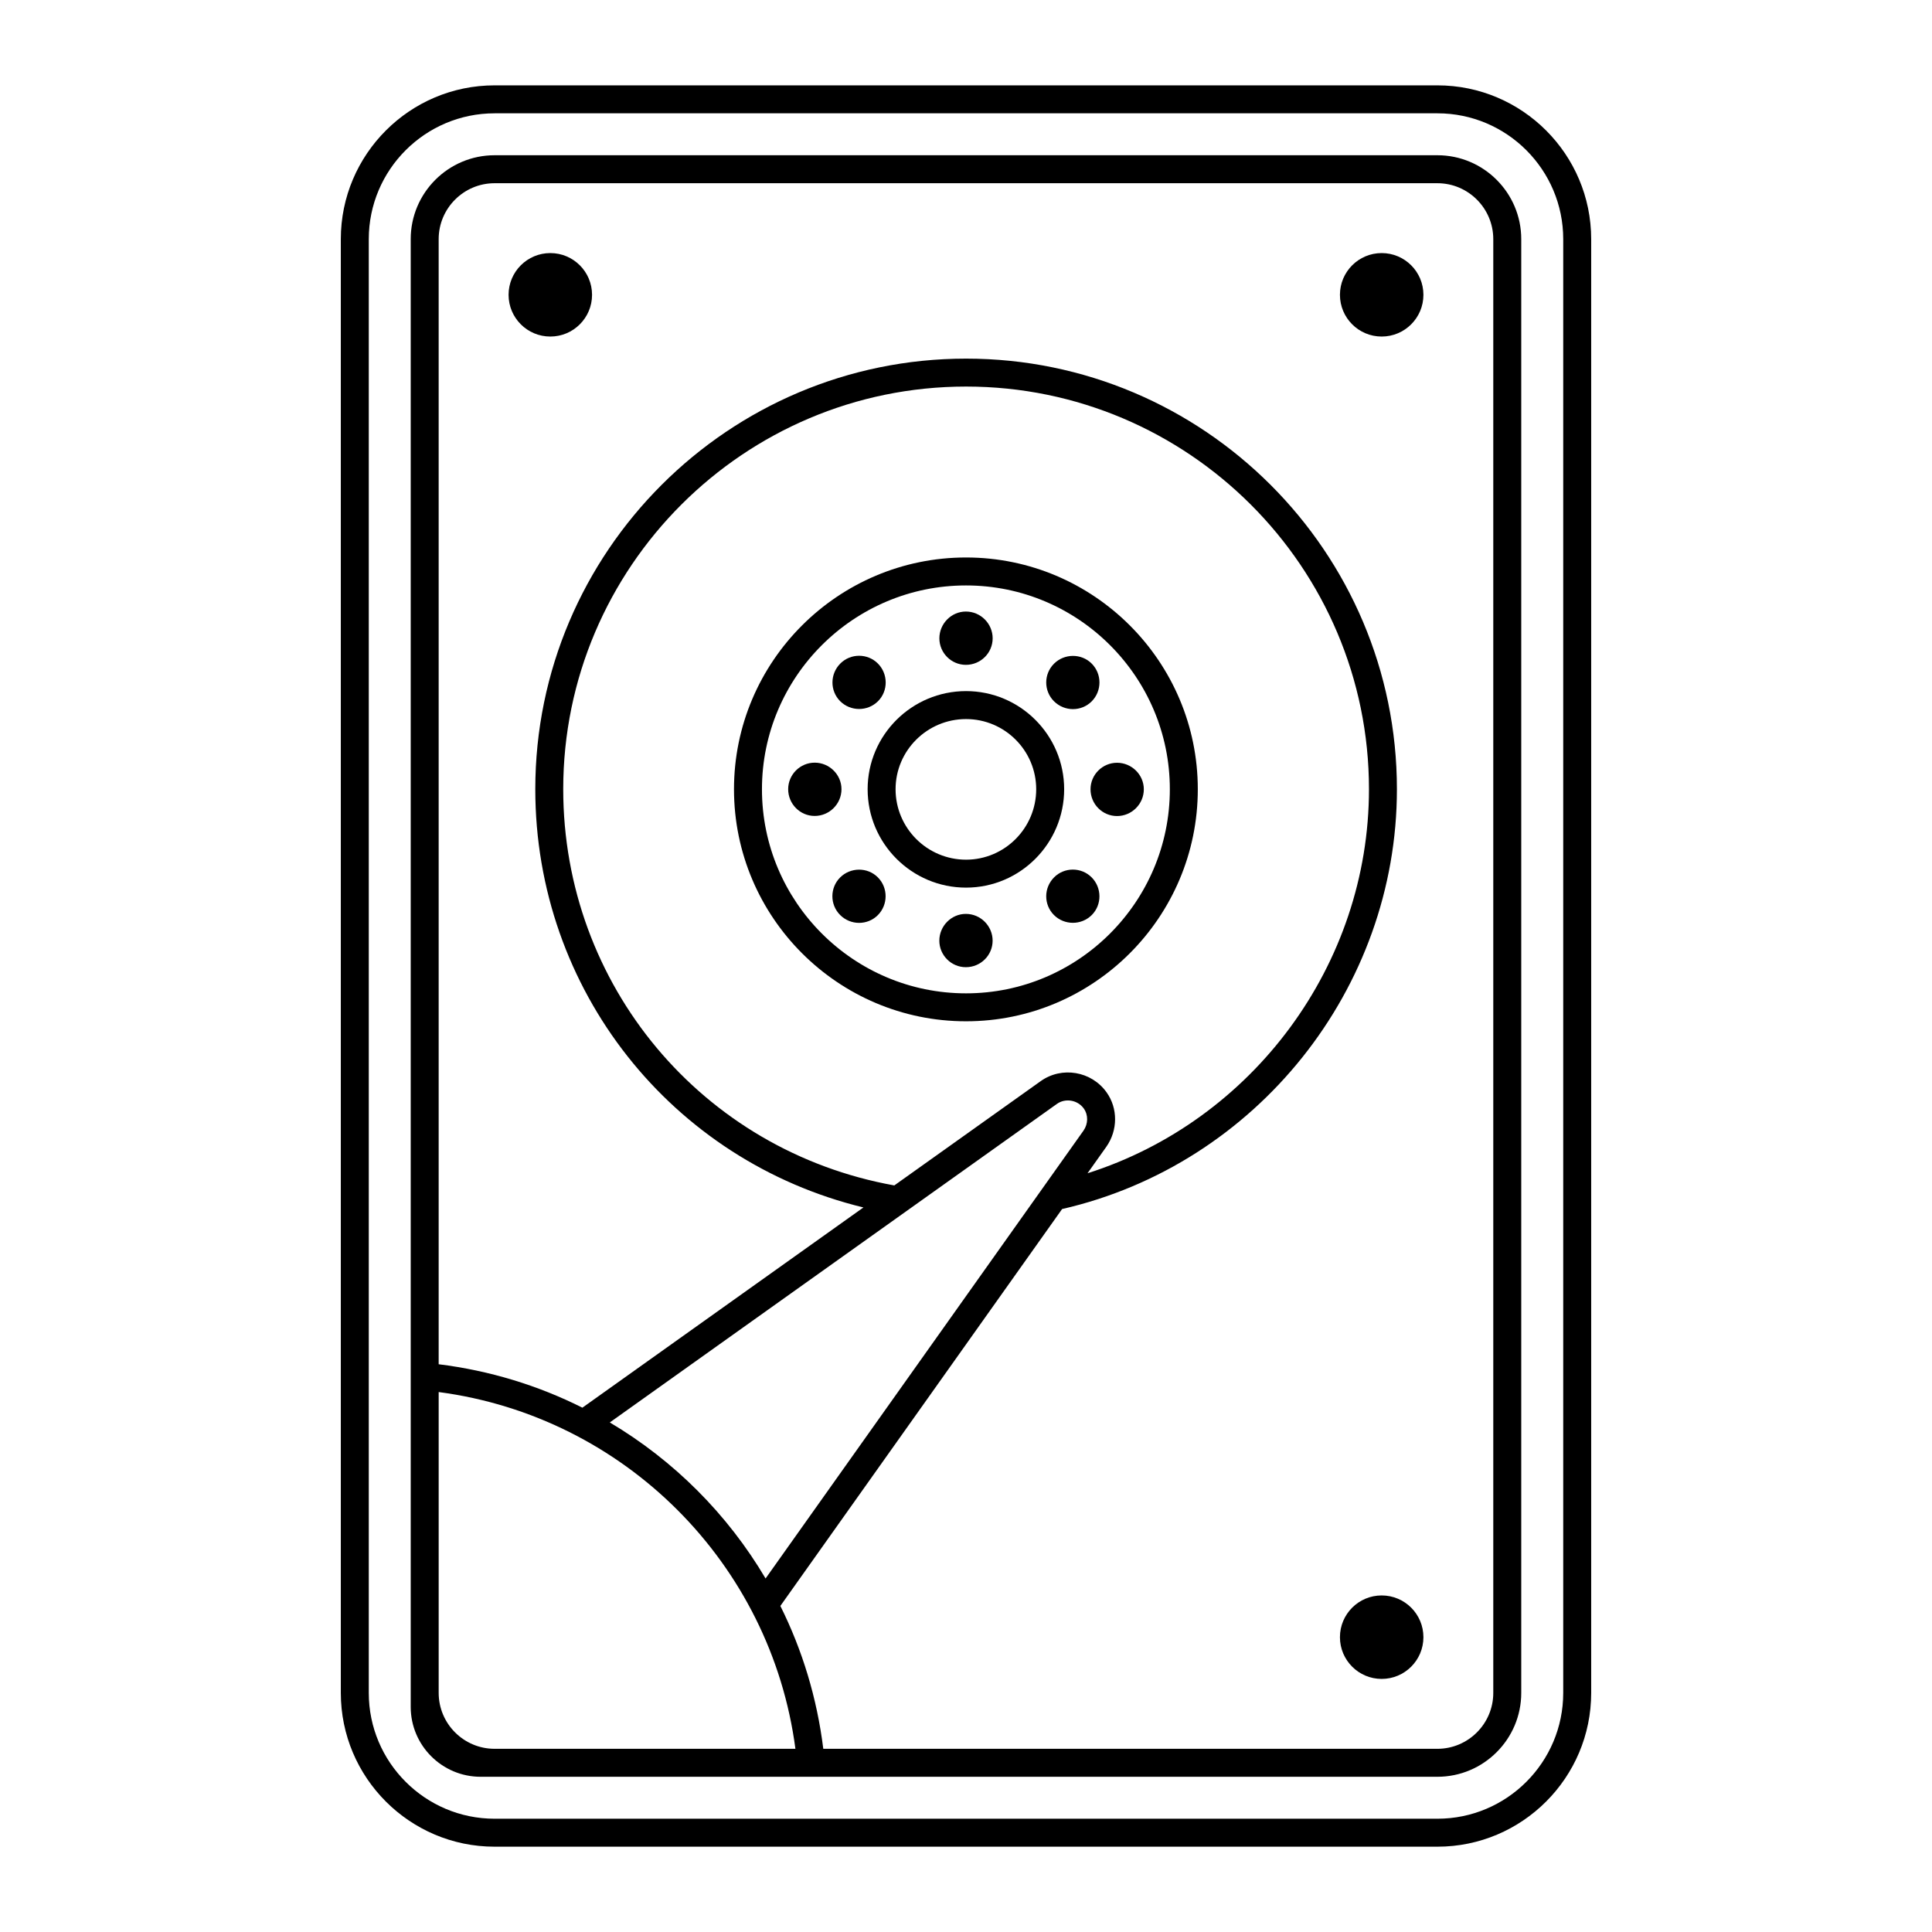 <?xml version="1.0" encoding="UTF-8"?>
<!-- Uploaded to: SVG Repo, www.svgrepo.com, Generator: SVG Repo Mixer Tools -->
<svg fill="#000000" width="800px" height="800px" version="1.1" viewBox="144 144 512 512" xmlns="http://www.w3.org/2000/svg">
 <g>
  <path d="m300.9 222.13c0 6.106-4.949 11.059-11.059 11.059s-11.062-4.953-11.062-11.059c0-6.109 4.953-11.062 11.062-11.062s11.059 4.953 11.059 11.062"/>
  <path d="m521.22 222.13c0 6.106-4.953 11.059-11.062 11.059-6.106 0-11.059-4.953-11.059-11.059 0-6.109 4.953-11.062 11.059-11.062 6.109 0 11.062 4.953 11.062 11.062"/>
  <path d="m521.22 577.87c0 6.109-4.953 11.059-11.062 11.059-6.106 0-11.059-4.949-11.059-11.059 0-6.109 4.953-11.062 11.059-11.062 6.109 0 11.062 4.953 11.062 11.062"/>
  <path d="m399.97 320.19c3.934 0 7.094-3.16 7.094-7.031 0-3.867-3.16-7.094-7.094-7.094-3.867 0-7.027 3.227-7.027 7.094 0 3.871 3.16 7.031 7.027 7.031z"/>
  <path d="m399.96 386.19c-3.867 0-7.027 3.223-7.027 7.094s3.16 7.031 7.027 7.031c3.934 0 7.094-3.16 7.094-7.031 0-3.867-3.16-7.094-7.094-7.094z"/>
  <path d="m433.3 329.88c2.734-2.734 2.781-7.25 0-10.031-2.734-2.734-7.25-2.691-9.988 0.047-2.734 2.734-2.734 7.203 0 9.941 2.785 2.777 7.254 2.777 9.988 0.043z"/>
  <path d="m366.64 376.54c-2.734 2.734-2.734 7.203 0 9.941 2.781 2.781 7.25 2.781 9.988 0.047 2.734-2.734 2.781-7.25 0-10.031-2.738-2.738-7.25-2.691-9.988 0.043z"/>
  <path d="m440.03 346.14c-3.871 0-7.031 3.16-7.031 7.027 0 3.934 3.16 7.094 7.031 7.094 3.867 0 7.094-3.16 7.094-7.094 0-3.871-3.227-7.027-7.094-7.027z"/>
  <path d="m367 353.14c0-3.867-3.223-7.027-7.094-7.027s-7.031 3.16-7.031 7.027c0 3.934 3.16 7.094 7.031 7.094 3.867 0 7.094-3.156 7.094-7.094z"/>
  <path d="m423.35 376.5c-2.781 2.781-2.781 7.25-0.047 9.988 2.734 2.734 7.25 2.781 10.031 0 2.734-2.734 2.691-7.25-0.047-9.984-2.734-2.738-7.203-2.738-9.938-0.004z"/>
  <path d="m376.69 329.82c2.734-2.734 2.691-7.25-0.047-9.984-2.734-2.734-7.203-2.734-9.941 0-2.781 2.781-2.781 7.25-0.047 9.988 2.738 2.731 7.254 2.777 10.035-0.004z"/>
  <path d="m275.07 166.62c-22.469 0-40.75 18.285-40.75 40.75v385.27c0 22.465 18.281 40.75 40.75 40.75h249.86c22.465 0 40.75-18.285 40.75-40.75v-385.27c0-22.465-18.285-40.75-40.75-40.75zm283.2 40.75v385.27c0 18.387-14.957 33.34-33.34 33.34h-249.86c-18.387 0-33.34-14.957-33.34-33.34v-385.27c0-18.387 14.957-33.34 33.34-33.34h249.86c18.383-0.004 33.34 14.953 33.34 33.34z"/>
  <path d="m275.07 185.14c-12.258 0-22.227 9.969-22.227 22.227v385.27 3.703c0 10.215 8.309 18.523 18.523 18.523h3.703 249.85c12.258 0 22.227-9.969 22.227-22.227v-385.27c0-12.258-9.969-22.227-22.227-22.227zm0 422.31c-8.172 0-14.816-6.648-14.816-14.816v-79.727c49.184 6.484 88.062 45.359 94.539 94.543zm162.17-173.99c-3.988-5.586-11.852-6.949-17.457-2.938l-38.785 27.629c-50.918-9.152-87.738-53.051-87.738-105.02 0-58.832 47.895-106.69 106.76-106.69 58.867 0 106.77 47.863 106.77 106.69 0 46.582-30.836 87.883-74.59 101.8l4.996-7.035c3.066-4.383 3.086-10.18 0.047-14.434zm-53.195 31.617c0.09-0.066 0.184-0.117 0.27-0.191l39.773-28.336c2.223-1.59 5.469-1.082 7.125 1.215 1.215 1.707 1.18 4.066-0.074 5.859l-84.254 118.69c-10.055-17.023-24.285-31.262-41.281-41.352zm155.69-257.71v385.27c0 8.168-6.648 14.816-14.816 14.816h-162.74c-1.664-13.465-5.562-26.215-11.375-37.863l74.664-105.18c51.484-11.801 88.73-58.34 88.73-111.27 0-62.918-51.219-114.1-114.17-114.1s-114.17 51.184-114.17 114.1c0 53.203 36.098 98.492 86.961 110.85l-74.48 53.059c-11.711-5.879-24.531-9.828-38.086-11.508v-298.17c0-8.168 6.644-14.816 14.816-14.816h249.85c8.168-0.004 14.816 6.644 14.816 14.816z"/>
  <path d="m400.01 327.15c-14.379 0-26.078 11.664-26.078 26.004 0 14.375 11.699 26.074 26.078 26.074 14.34 0 26.004-11.699 26.004-26.074 0-14.34-11.664-26.004-26.004-26.004zm0 44.672c-10.297 0-18.672-8.371-18.672-18.668 0-10.254 8.375-18.594 18.672-18.594 10.254 0 18.594 8.344 18.594 18.594 0 10.297-8.34 18.668-18.594 18.668z"/>
  <path d="m461.43 353.16c0-33.867-27.551-61.422-61.422-61.422-33.91 0-61.492 27.551-61.492 61.422 0 33.906 27.586 61.492 61.492 61.492 33.867 0 61.422-27.586 61.422-61.492zm-61.422 54.086c-29.82 0-54.082-24.262-54.082-54.086 0-29.781 24.262-54.012 54.082-54.012 29.781 0 54.012 24.23 54.012 54.012 0 29.824-24.23 54.086-54.012 54.086z"/>
 </g>
</svg>